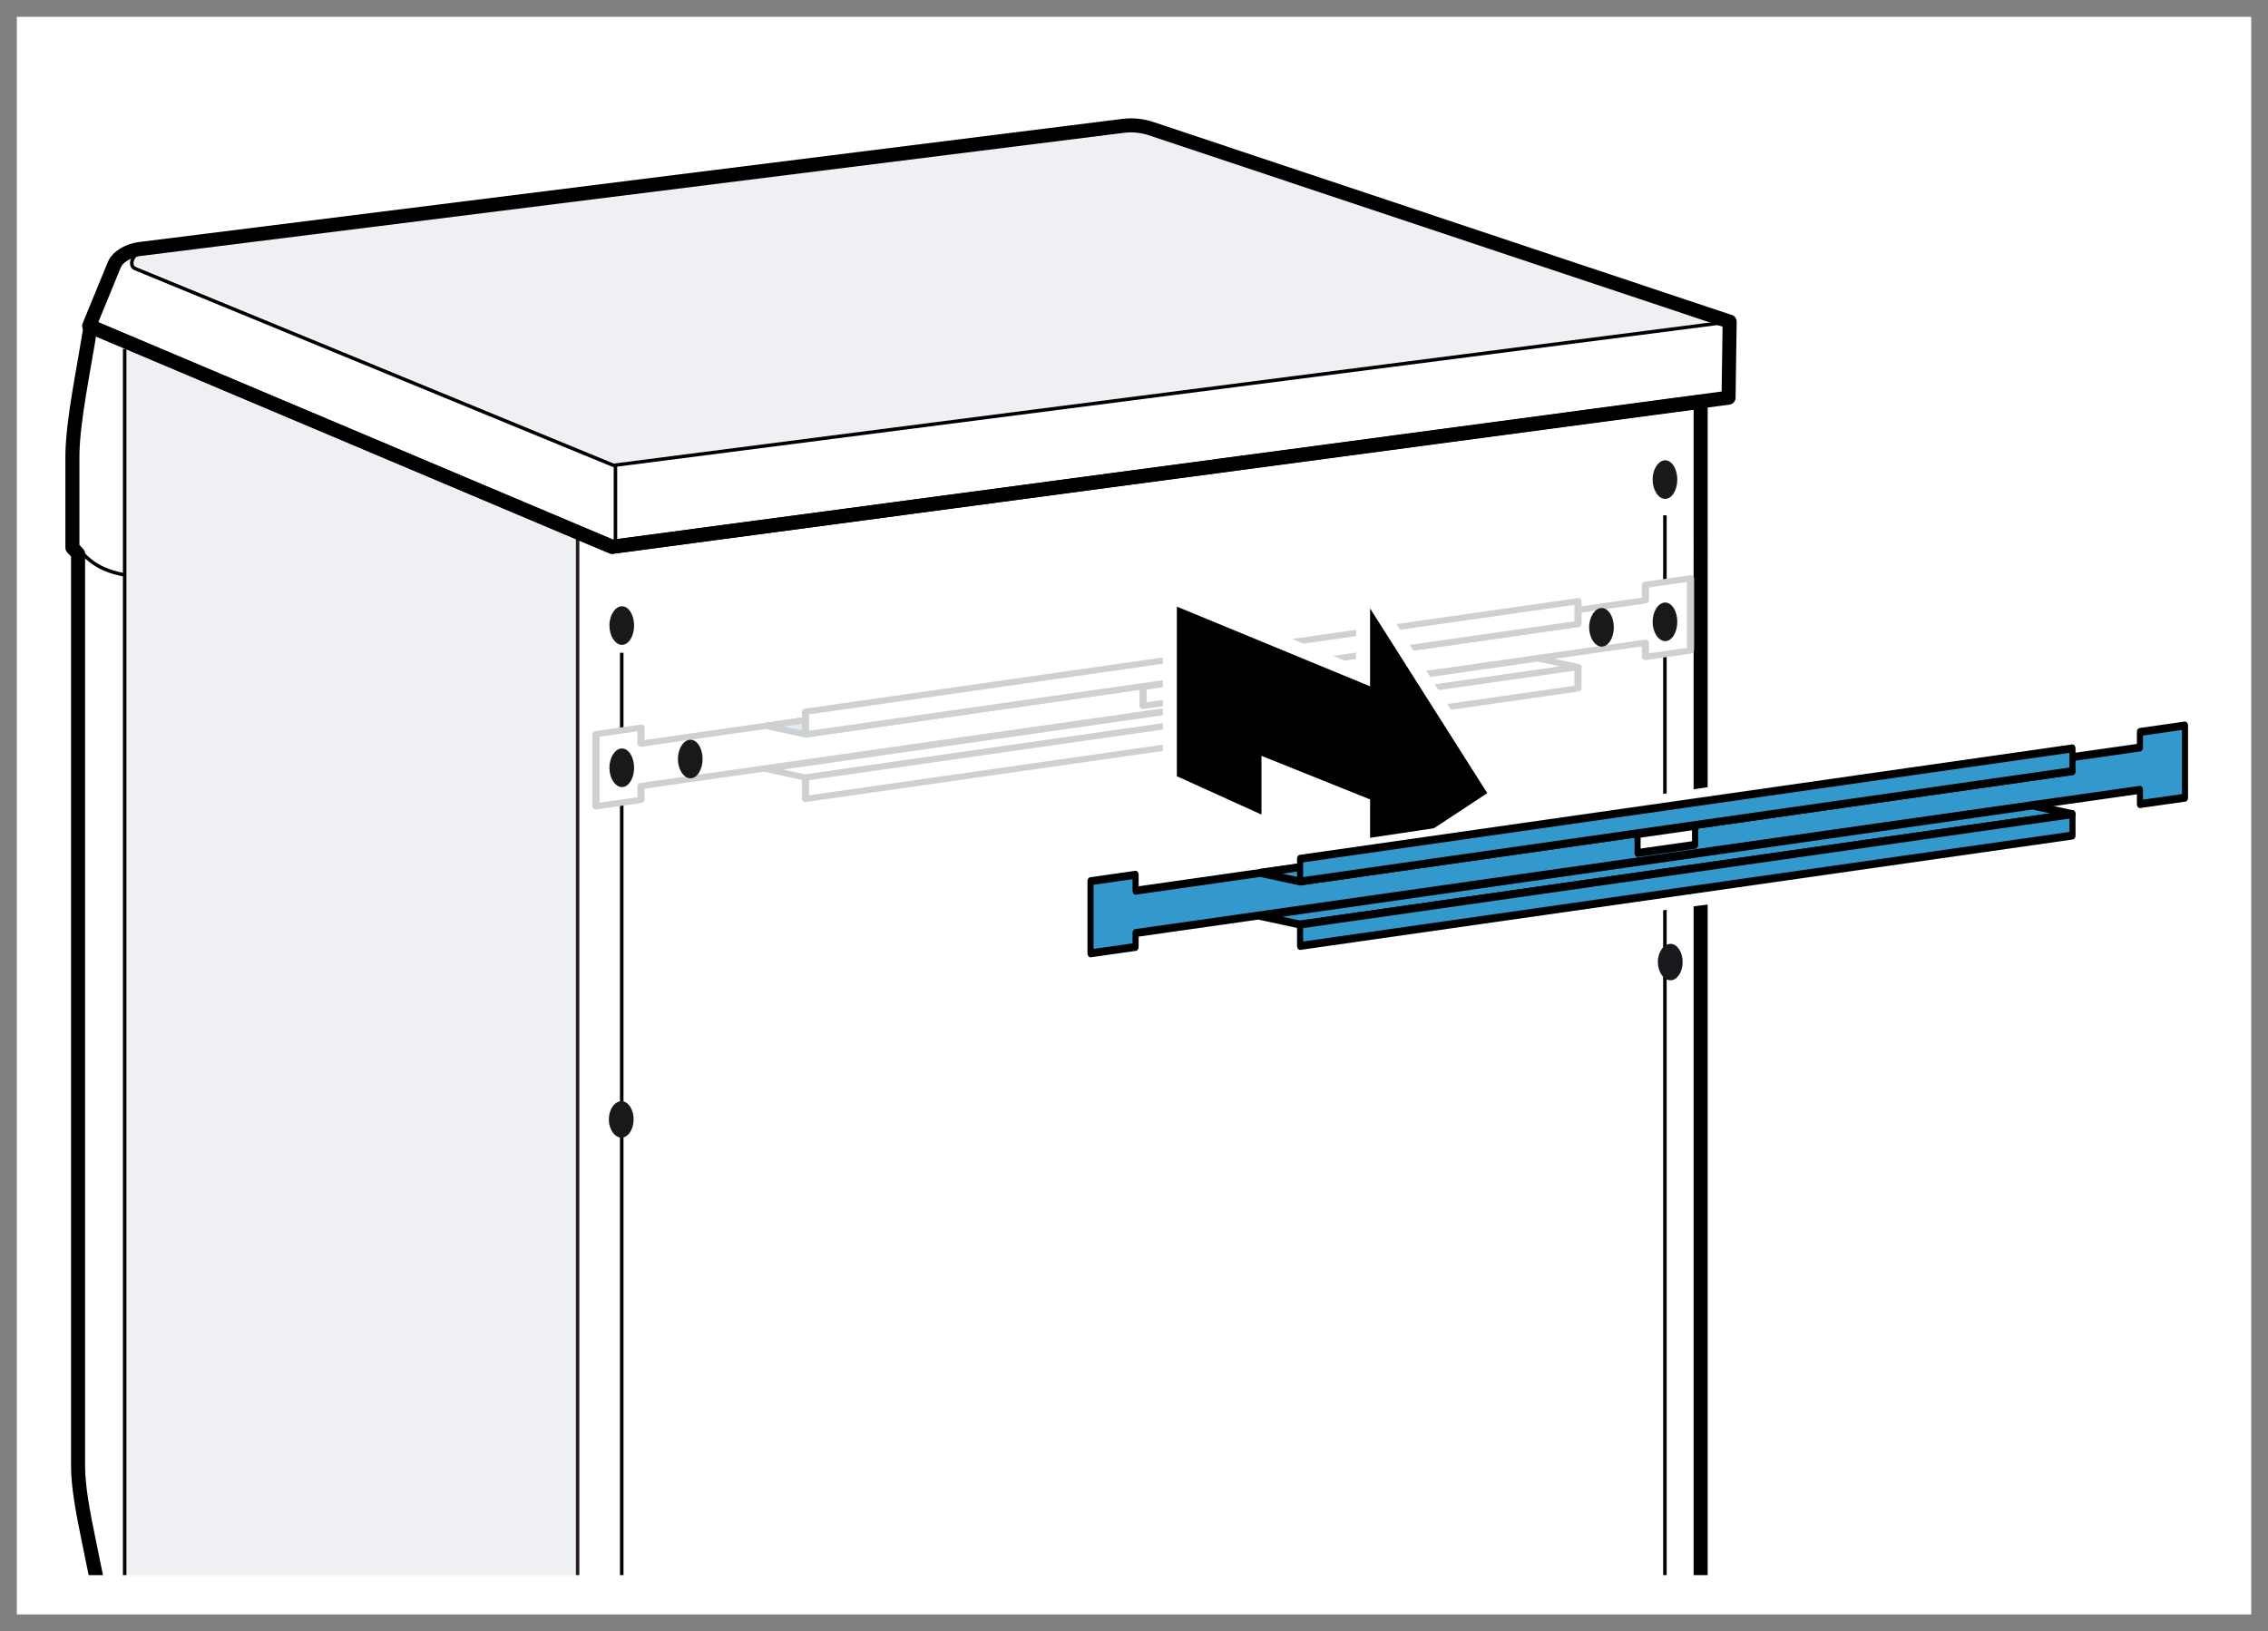 <?xml version="1.0" encoding="utf-8"?>
<!-- Generator: Adobe Illustrator 26.5.0, SVG Export Plug-In . SVG Version: 6.00 Build 0)  -->
<svg version="1.1" xmlns="http://www.w3.org/2000/svg" xmlns:xlink="http://www.w3.org/1999/xlink" x="0px" y="0px"
	 width="161.57px" height="116.22px" viewBox="0 0 161.57 116.22" enable-background="new 0 0 161.57 116.22" xml:space="preserve">
<rect x="0" y="0" width="161.57" height="116.22" fill="#333333" stroke="none"/>
<g id="Hintergrund">
	<rect x="0.31" y="0.76" fill="#FFFFFF" width="160.379" height="114.622"/>
</g>
<g id="Inhalt">
	<g>
		<polygon fill="#EFF0F4" points="41,151.5 8.825,140.5 8.825,24.833 41,38.167 		"/>
		
			<line id="line37-5" fill="none" stroke="#000000" stroke-width="0.25" stroke-miterlimit="22.926" x1="8.881" y1="24.855" x2="8.881" y2="121.125"/>
		<path id="path39-5" fill="none" stroke="#000000" stroke-width="0.25" stroke-miterlimit="22.926" d="M5.281,38.618
			c1.128,1.82,2.627,2.137,3.623,2.352"/>
		<polyline id="polyline41-1" fill="none" stroke="#262020" stroke-width="0.25" stroke-miterlimit="22.926" points="
			41.149,146.997 41.149,37.811 41.149,146.997 		"/>
		<path id="path21-4" fill="#FFFFFF" d="M43.603,38.976L6.352,23.228l1.788-4.352c0.256-0.62,1.082-1.027,1.789-1.117l70.138-8.785
			c0.631-0.075,1.303-0.007,1.902,0.194l41.25,13.758l-0.078,5.42L43.603,38.976z"/>
		<path id="path30_2_" fill="#EFF0F4" d="M43.725,33L9.18,18.703l-0.017-0.906c0.257-0.624-0.197-0.332,0.513-0.421l70.468-8.821
			c0.634-0.076,1.309,0,1.91,0.195L123.5,22.568l-0.062,0.328C123.438,22.896,43.725,33,43.725,33z"/>
		
			<path id="path23-0" fill="none" stroke="#262020" stroke-width="0.485" stroke-linecap="round" stroke-linejoin="round" stroke-miterlimit="22.926" d="
			M43.603,38.976L6.352,23.228l1.788-4.352c0.256-0.62,1.082-1.027,1.789-1.117l70.138-8.785c0.631-0.075,1.303-0.007,1.902,0.194
			l41.25,13.758l-0.078,5.42L43.603,38.976z"/>
		<path id="path25-9" fill="none" stroke="#000000" stroke-linecap="round" stroke-linejoin="round" stroke-miterlimit="10" d="
			M43.603,38.955L6.446,23.268c-0.483,3.125-1.288,6.772-1.288,9.297v6.455l0.404,0.434v65.02c0,1.447,0.348,3.288,0.771,5.336
			l3.25,15.935c0.115,0.566,1.425,1.077,1.489,1.518l28.498,19.438c0.745,0.512,1.871,0.414,2.789,0.229l41.122-8.392l29.167-5.916
			l7.554-1.612c0.573-0.124,0.95-0.843,0.95-1.379V28.625L43.603,38.955z"/>
		<path id="path31-8" fill="none" stroke="#000000" stroke-width="0.25" stroke-miterlimit="22.926" d="M43.764,33.178
			L9.637,19.138c-0.363-0.145-0.321-0.642,0.057-1.013"/>
		<polyline id="polyline43-7" fill="none" stroke="#000000" stroke-width="0.25" stroke-miterlimit="22.926" points="
			123.218,22.923 43.843,33.136 43.843,38.867 		"/>
		<path id="path29-8" fill="none" stroke="#000000" stroke-linecap="round" stroke-linejoin="round" stroke-miterlimit="10" d="
			M43.603,38.963L6.352,23.221l1.788-4.352c0.256-0.621,1.082-1.034,1.789-1.124L80.067,8.96c0.631-0.075,1.303,0,1.902,0.194
			l41.25,13.762l-0.078,5.414L43.603,38.963z"/>
		<polyline id="polyline33-2" fill="none" stroke="#000000" stroke-width="0.25" stroke-miterlimit="22.926" points="
			44.292,146.154 44.292,46.507 44.292,146.154 		"/>
		<polyline id="polyline35-4" fill="none" stroke="#000000" stroke-width="0.25" stroke-miterlimit="22.926" points="
			118.606,131.191 118.606,36.715 118.606,131.191 		"/>
	</g>
	<g id="g3136" transform="matrix(0.991,0,0,0.877,12.66,4.74)">
		<polyline id="polyline45-1" fill="#DEECF5" points="82.637,101.625 82.619,101.633 82.637,101.625 		"/>
		<g id="g3088" transform="matrix(1.184,0,0,0.888,-18.599,4.317)">
			<g id="g3176">
				<g id="g49_1_" transform="matrix(0.765,0,0,1,21.838,0)">
					<g id="g51-5">
						<g id="g53">
							
								<path id="path55-2" fill="#FFFFFF" stroke="#CFD0D0" stroke-width="0.567" stroke-linecap="round" stroke-linejoin="round" stroke-miterlimit="3.864" d="
								M108.475,42.55v1.421L28.758,57.084v-1.461l-3.577,0.591v6.604l3.577-0.589V60.96l79.717-13.112v1.304l3.577-0.589V41.96
								L108.475,42.55z M73.164,52.88l-4.563,0.753V51.9l4.563-0.753V52.88z"/>
							<g id="g57_1_">
								<g id="g59_1_">
									<g id="g61">
										
											<polygon id="polygon63-7" fill="#DEECF5" stroke="#CFD0D0" stroke-width="0.567" stroke-linecap="round" stroke-linejoin="round" stroke-miterlimit="3.864" points="
											41.813,56.241 103.121,46.131 99.953,45.343 38.647,55.453 										"/>
										
											<polygon id="polygon65-6" fill="#FFFFFF" stroke="#CFD0D0" stroke-width="0.567" stroke-linecap="round" stroke-linejoin="round" stroke-miterlimit="3.864" points="
											41.813,60.184 103.121,50.075 99.953,49.287 38.647,59.395 										"/>
									</g>
									
										<polygon id="polygon67_1_" fill="#FFFFFF" stroke="#CFD0D0" stroke-width="0.567" stroke-linecap="round" stroke-linejoin="round" stroke-miterlimit="3.864" points="
										41.813,60.184 103.121,50.075 103.121,52.032 41.813,62.14 									"/>
									
										<polygon id="polygon69" fill="#FFFFFF" stroke="#CFD0D0" stroke-width="0.567" stroke-linecap="round" stroke-linejoin="round" stroke-miterlimit="3.864" points="
										41.813,56.241 103.121,46.131 103.121,44.054 41.813,54.162 									"/>
								</g>
							</g>
						</g>
						<g id="g75">
							<path id="path77" fill="#1B181C" d="M27.247,57.526c0.534,0,0.962,0.794,0.962,1.764c0,0.97-0.43,1.767-0.962,1.767
								c-0.531,0-0.996-0.798-0.996-1.767C26.251,58.32,26.717,57.526,27.247,57.526z"/>
						</g>
						<g id="g75_2_">
							<path id="path77_2_" fill="#1B181C" d="M32.682,56.723c0.534,0,0.962,0.794,0.962,1.764c0,0.97-0.43,1.767-0.962,1.767
								c-0.531,0-0.996-0.798-0.996-1.767C31.686,57.517,32.151,56.723,32.682,56.723z"/>
						</g>
						<g id="g75_3_">
							<path id="path77_3_" fill="#1B181C" d="M105.003,44.675c0.534,0,0.962,0.794,0.962,1.764c0,0.97-0.43,1.767-0.962,1.767
								c-0.531,0-0.996-0.798-0.996-1.767C104.007,45.469,104.473,44.675,105.003,44.675z"/>
						</g>
						<g id="g83">
							<path id="path85" fill="#1B181C" d="M110.041,44.173c0.534,0,0.962,0.794,0.962,1.764c0,0.97-0.43,1.767-0.962,1.767
								c-0.531,0-0.996-0.798-0.996-1.767C109.045,44.967,109.51,44.173,110.041,44.173z"/>
						</g>
						<g id="g75_1_">
							<path id="path77_1_" fill="#1B181C" d="M27.247,44.514c0.534,0,0.962,0.794,0.962,1.764c0,0.97-0.43,1.767-0.962,1.767
								c-0.531,0-0.996-0.798-0.996-1.767C26.251,45.309,26.717,44.514,27.247,44.514z"/>
						</g>
						<g id="g83_1_">
							<path id="path85_1_" fill="#1B181C" d="M110.041,31.161c0.534,0,0.962,0.794,0.962,1.764c0,0.97-0.43,1.767-0.962,1.767
								c-0.531,0-0.996-0.798-0.996-1.767C109.045,31.956,109.51,31.161,110.041,31.161z"/>
						</g>
					</g>
				</g>
			</g>
		</g>
	</g>
	<g>
		<path d="M97.604,62.506c-0.081,0-0.163-0.02-0.237-0.06c-0.162-0.088-0.263-0.257-0.263-0.44v-4.713l-6.738-2.702v3.444
			c0,0.17-0.086,0.328-0.229,0.42c-0.082,0.053-0.176,0.08-0.271,0.08c-0.07,0-0.141-0.015-0.207-0.044l-6.028-2.735
			c-0.178-0.081-0.293-0.259-0.293-0.456V43.217c0-0.167,0.083-0.323,0.222-0.416c0.084-0.056,0.181-0.084,0.278-0.084
			c0.064,0,0.129,0.013,0.19,0.038l13.076,5.396v-4.803c0-0.223,0.146-0.418,0.36-0.48c0.047-0.014,0.094-0.02,0.14-0.02
			c0.168,0,0.329,0.085,0.422,0.232l8.348,13.161c0.146,0.23,0.081,0.535-0.146,0.685l-8.348,5.498
			C97.796,62.479,97.7,62.506,97.604,62.506z"/>
		<path fill="#FFFFFF" d="M83.838,43.217l13.766,5.681v-5.55l8.348,13.16l-8.348,5.498v-5.052l-7.738-3.103v4.183L83.838,55.3
			V43.217 M83.838,42.217c-0.195,0-0.389,0.057-0.556,0.169c-0.277,0.186-0.444,0.497-0.444,0.831V55.3
			c0,0.392,0.23,0.749,0.587,0.911l6.028,2.735c0.132,0.06,0.273,0.089,0.413,0.089c0.189,0,0.378-0.054,0.542-0.159
			c0.286-0.184,0.458-0.501,0.458-0.841V55.33l5.738,2.301v4.375c0,0.368,0.202,0.706,0.526,0.88c0.148,0.08,0.312,0.12,0.474,0.12
			c0.192,0,0.384-0.055,0.55-0.165l8.347-5.498c0.456-0.3,0.587-0.91,0.294-1.371l-8.347-13.16
			c-0.187-0.294-0.508-0.464-0.844-0.464c-0.093,0-0.186,0.013-0.279,0.04c-0.427,0.124-0.721,0.515-0.721,0.96v4.056l-12.385-5.111
			C84.097,42.242,83.967,42.217,83.838,42.217L83.838,42.217z"/>
	</g>
	<g>
		<polygon id="polygon115" fill="#FFFFFF" points="137.217,53.75 137.467,62.389 87.247,68.907 87.406,61.219 		"/>
		<g id="g123-1" transform="matrix(0.765,0,0,1,21.838,0)">
			<g id="g125-6">
				<g id="g127">
					
						<path id="path129" fill="#3399CC" stroke="#000000" stroke-width="0.567" stroke-linecap="round" stroke-linejoin="round" stroke-miterlimit="3.864" d="
						M170.73,52.149v1.106L77.203,63.459v-1.137l-4.197,0.46v5.139l4.197-0.458v-0.987l93.527-10.203v1.015l4.197-0.458V51.69
						L170.73,52.149z M129.302,60.187l-5.354,0.586v-1.348l5.354-0.586V60.187z"/>
					<g id="g131-8">
						<g id="g133-5">
							<g id="g135">
								
									<polygon id="polygon137-7" fill="#3399CC" stroke="#000000" stroke-width="0.567" stroke-linecap="round" stroke-linejoin="round" stroke-miterlimit="3.864" points="
									92.52,62.803 164.449,54.936 160.732,54.322 88.803,62.189 								"/>
								
									<polygon id="polygon139-6" fill="#3399CC" stroke="#000000" stroke-width="0.567" stroke-linecap="round" stroke-linejoin="round" stroke-miterlimit="3.864" points="
									92.52,65.871 164.449,58.004 160.732,57.391 88.803,65.257 								"/>
							</g>
							
								<polygon id="polygon141-1" fill="#3399CC" stroke="#000000" stroke-width="0.567" stroke-linecap="round" stroke-linejoin="round" stroke-miterlimit="3.864" points="
								92.52,65.871 164.449,58.004 164.449,59.527 92.52,67.394 							"/>
							
								<polygon id="polygon143" fill="#3399CC" stroke="#000000" stroke-width="0.567" stroke-linecap="round" stroke-linejoin="round" stroke-miterlimit="3.864" points="
								92.52,62.803 164.449,54.936 164.449,53.319 92.52,61.185 							"/>
						</g>
					</g>
				</g>
			</g>
		</g>
	</g>
	<g id="g85">
		<path id="path87-7" fill="#1B181C" d="M44.271,78.455c0.481,0,0.868,0.584,0.868,1.297s-0.388,1.299-0.868,1.299
			c-0.479,0-0.898-0.586-0.898-1.299S43.791,78.455,44.271,78.455z"/>
	</g>
	<g id="g97">
		<path id="path99" fill="#1A181C" d="M119.002,67.244c0.481,0,0.868,0.584,0.868,1.297s-0.388,1.299-0.868,1.299
			c-0.479,0-0.898-0.586-0.898-1.299S118.523,67.244,119.002,67.244z"/>
	</g>
</g>
<g id="Rahmen">
	<g>
		<path fill="#FFFFFF" d="M157.575,4v108.22H4V4H157.575 M161.575,0H0v116.22h161.575V0L161.575,0z"/>
		<path fill="#808080" d="M160.375,1.2v113.821H1.2V1.2H160.375 M161.575,0H0v116.22h161.575V0L161.575,0z"/>
	</g>
</g>
</svg>
